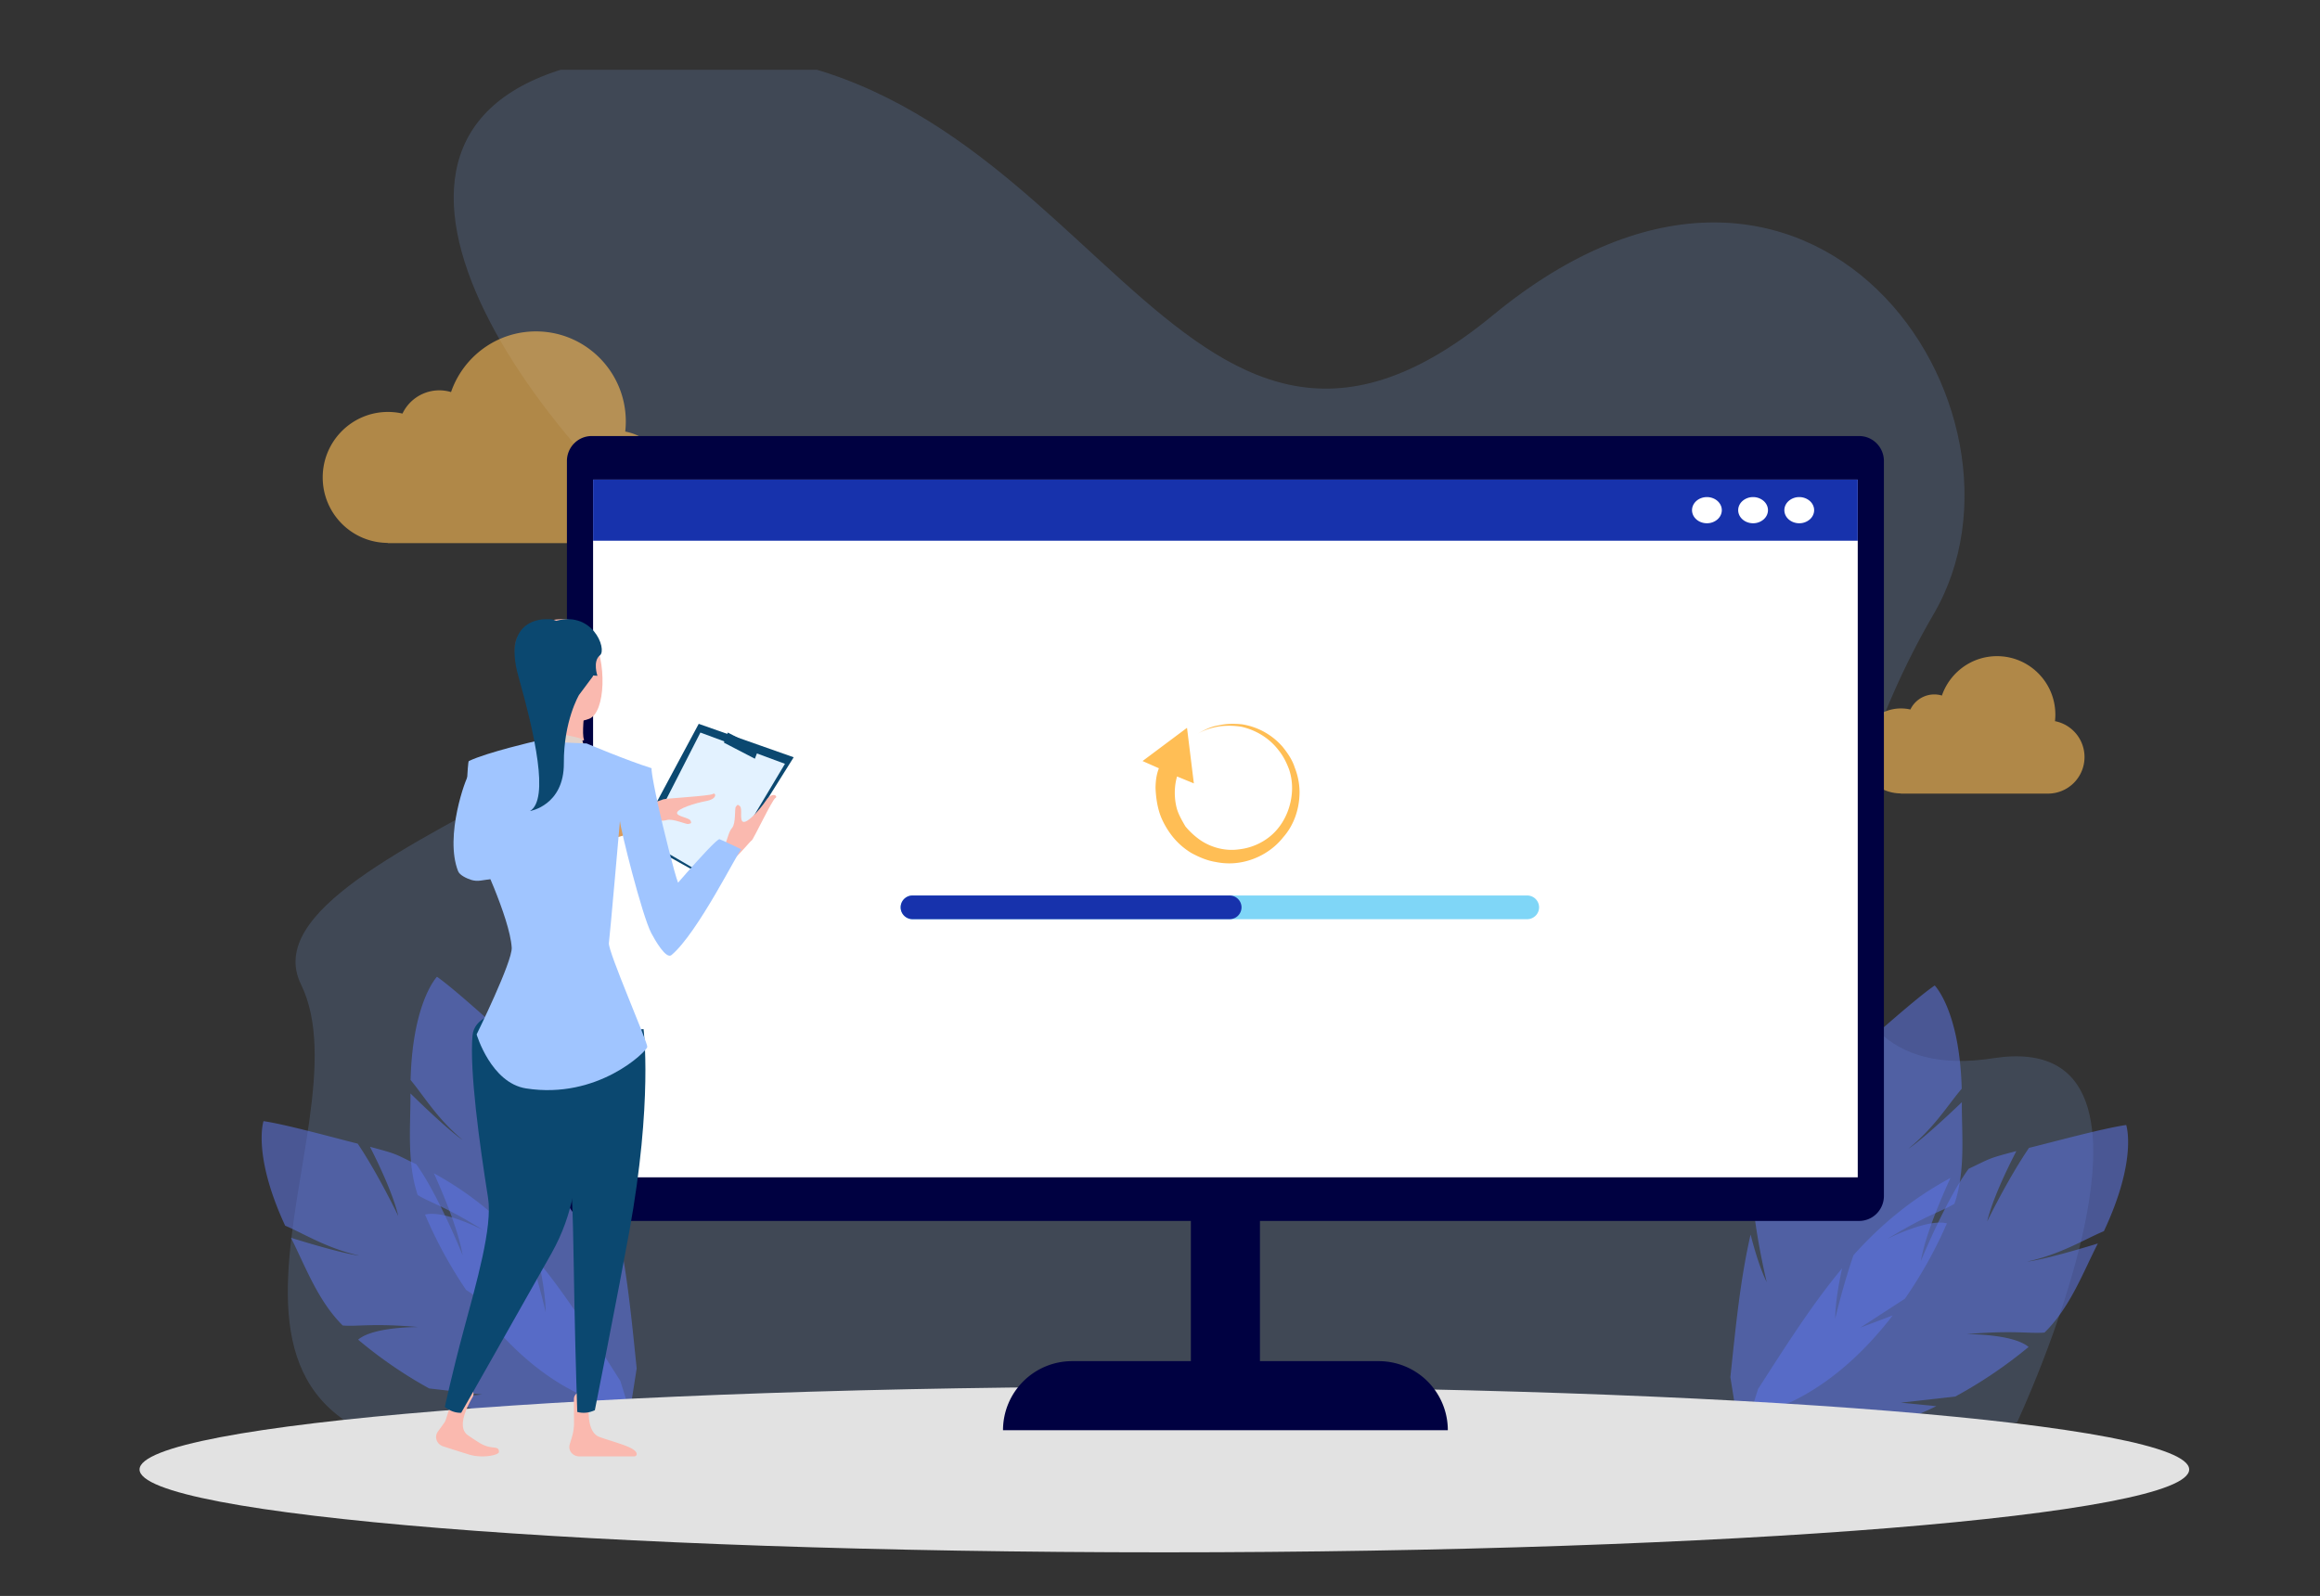 <svg width="266" height="183" fill="none" xmlns="http://www.w3.org/2000/svg"><rect width="100%" height="100%" fill="#333333" stroke="none"/><g clip-path="url(#clip0_48149_210831)"><path opacity=".17" d="M231.247 163.14s21.41-45.562-2.739-41.792c-24.148 3.769-20.375-27.664-6.791-50.962C235.3 47.09 207.756 6.001 171.156 36.158c-36.6 30.156-46.033-30.533-91.688-30.156-45.656.377-25.686 36.124-2.278 56.322s-50.812 33.95-42.678 50.552c8.135 16.602-20.274 54.895 24.604 54.112 44.878-.783 172.131-3.848 172.131-3.848z" fill="#84B4FF"/><path opacity=".55" d="M217.939 160.839l6.247-.705a52.343 52.343 0 008.402-5.682c-1.797-1.525-7.132-1.469-7.132-1.469 5.489-.472 7.159-.035 8.957-.183 2.959-2.89 4.435-6.946 6.117-10.213-6.451 1.977-8.098 2.074-8.098 2.074 3.881-.854 6.509-2.531 8.791-3.487 3.888-8.276 2.557-12.174 2.557-12.174-2.748.394-8.801 2.059-11.141 2.621-2.449 3.588-4.801 8.44-4.801 8.44.586-2.441 2.139-5.727 3.35-8.072-3.381.892-2.824.784-5.47 2.029-2.631 3.597-5.492 10.612-5.492 10.612.506-2.959 2.331-7.221 3.402-9.557-4.49 2.424-8.012 5.397-11.114 8.851-1.236 3.567-2.102 7.313-2.102 7.313.006-1.671.361-3.81.791-5.798-3.375 4.046-6.322 8.691-9.631 13.833L200 164.269l6.77.728c5.368.077 10.649-1.547 15.244-3.753l-4.075-.405z" fill="#5D74E4"/><path opacity=".55" d="M213.293 152.239l5.117-3.32a50.786 50.786 0 004.814-8.64c-2.227-.568-6.835 1.785-6.835 1.785 4.56-2.787 6.201-3.123 7.698-4.029 1.307-3.827.816-8.042.85-11.649-4.738 4.529-6.125 5.326-6.125 5.326 2.996-2.429 4.546-5.043 6.109-6.871-.24-8.979-3.098-11.841-3.098-11.841-2.214 1.535-6.743 5.617-8.529 7.123-.559 4.221-.482 9.516-.482 9.516-.558-2.405-.644-5.975-.618-8.565-2.545 2.247-2.109 1.91-3.863 4.151-.713 4.309-.133 11.73-.133 11.73-.853-2.828-1.131-7.374-1.221-9.897-2.84 4.077-4.599 8.22-5.784 12.605.485 3.679 1.37 7.357 1.37 7.357-.725-1.476-1.352-3.516-1.847-5.455-1.163 5.027-1.692 10.394-2.319 16.359l.818 5.086 6.198-2.281c4.694-2.251 8.571-5.963 11.597-9.893l-3.717 1.403zm-161.979 8.063c4.455 2.172 9.574 3.77 14.778 3.695l6.564-.717-1.525-4.919c-3.207-5.064-6.064-9.636-9.336-13.62.417 1.957.761 4.064.767 5.708 0 0-.84-3.688-2.038-7.199-3.008-3.401-6.421-6.328-10.774-8.715 1.038 2.3 2.807 6.496 3.297 9.409 0 0-2.773-6.906-5.324-10.447-2.565-1.227-2.025-1.12-5.302-1.998 1.173 2.309 2.68 5.544 3.247 7.947 0 0-2.28-4.777-4.655-8.309-2.267-.554-8.135-2.192-10.8-2.581 0 0-1.29 3.837 2.48 11.986 2.211.941 4.76 2.592 8.521 3.433 0 0-1.596-.096-7.85-2.042 1.631 3.216 3.061 7.21 5.93 10.056 1.743.145 3.362-.285 8.683.18 0 0-5.171-.056-6.914 1.446a50.63 50.63 0 008.146 5.594l6.056.695-3.95.398z" fill="#5D74E4"/><path opacity=".55" d="M54.809 149.829c2.958 3.929 6.746 7.64 11.335 9.89L72.2 162l.799-5.085c-.612-5.963-1.13-11.33-2.266-16.355-.484 1.938-1.096 3.978-1.805 5.453 0 0 .865-3.677 1.339-7.355-1.158-4.385-2.877-8.527-5.653-12.602-.088 2.521-.36 7.067-1.194 9.895 0 0 .567-7.421-.13-11.728-1.714-2.241-1.287-1.904-3.775-4.151.025 2.59-.06 6.159-.605 8.564 0 0 .076-5.294-.47-9.515-1.746-1.505-6.172-5.587-8.336-7.121 0 0-2.793 2.862-3.028 11.839 1.528 1.828 3.043 4.441 5.971 6.87 0 0-1.356-.798-5.986-5.326.033 3.607-.447 7.821.83 11.647 1.463.906 3.067 1.242 7.524 4.028 0 0-4.504-2.353-6.68-1.784a51.105 51.105 0 004.705 8.638l5 3.319-3.632-1.402z" fill="#5D74E4"/><path d="M133.5 178c64.893 0 117.5-4.253 117.5-9.5s-52.607-9.5-117.5-9.5C68.606 159 16 163.253 16 168.5s52.606 9.5 117.5 9.5z" fill="#E2E2E2"/><path opacity=".61" d="M71.687 49.484c.042-.378.065-.762.065-1.151C71.752 42.626 67.14 38 61.45 38c-4.51 0-8.341 2.909-9.736 6.957a4.666 4.666 0 00-3.238.201 4.686 4.686 0 00-2.33 2.265 7.472 7.472 0 00-1.66-.188c-4.135 0-7.486 3.362-7.486 7.509 0 4.135 3.333 7.489 7.452 7.508v.03h26.012c3.556 0 6.44-2.891 6.44-6.458a6.453 6.453 0 00-5.217-6.34zm163.928 33.21c.027-.246.042-.495.042-.748 0-3.704-2.994-6.707-6.687-6.707-2.928 0-5.414 1.888-6.32 4.516a3.04 3.04 0 00-3.613 1.6 4.859 4.859 0 00-1.078-.122 4.866 4.866 0 00-4.859 4.874 4.866 4.866 0 004.837 4.873V91h16.884A4.186 4.186 0 00239 86.808a4.189 4.189 0 00-3.385-4.115z" fill="#FFBE55"/><path d="M158.078 156.078h-13.617v-39.117A3.972 3.972 0 00140.5 113a3.972 3.972 0 00-3.961 3.961v39.117h-13.617A7.922 7.922 0 00115 164h51a7.922 7.922 0 00-7.922-7.922z" fill="#000141"/><path d="M65 137.134V52.866c0-.76.298-1.489.83-2.026a2.816 2.816 0 012.003-.84h145.335c.751 0 1.471.302 2.002.84a2.88 2.88 0 01.83 2.026v84.268a2.887 2.887 0 01-.83 2.027 2.828 2.828 0 01-2.003.839H67.832a2.817 2.817 0 01-2.002-.839 2.886 2.886 0 01-.83-2.027z" fill="#000141"/><path d="M213 55v80H68V55h145z" fill="#fff"/><path fill-rule="evenodd" clip-rule="evenodd" d="M136.097 83.456L131 87.266l1.873.83c-.284.714-.373 1.466-.385 2.247.039.992.171 1.996.493 2.97.307.905.847 1.829 1.425 2.568a8.158 8.158 0 002.216 1.944c.896.483 1.821.867 2.753 1.012.965.2 1.971.22 2.943.034 1.879-.338 3.648-1.39 4.797-2.852 1.304-1.469 1.887-3.375 1.885-5.23a7.722 7.722 0 00-.555-2.784c-.264-.852-.791-1.628-1.382-2.366a7.749 7.749 0 00-4.666-2.586c-.897-.086-1.817-.083-2.69.126-.862.123-1.687.54-2.435.984.748-.444 1.586-.714 2.503-.869a9.042 9.042 0 012.551.037c1.701.387 3.246 1.331 4.294 2.726.514.629.899 1.415 1.183 2.174a6.75 6.75 0 01.329 2.522c-.094 1.69-.759 3.329-1.839 4.51-1.074 1.19-2.631 1.954-4.224 2.127-1.562.23-3.198-.197-4.472-1.073a8.675 8.675 0 01-1.685-1.56c-.402-.69-.807-1.384-1.003-2.121-.292-1.151-.288-2.472.048-3.6l1.925.793-.785-6.373z" fill="#FFBE55"/><path d="M65.802 160.428l.011 2.724a5.567 5.567 0 01-.24 1.639l-.254.839c-.209.689.347 1.373 1.115 1.37 1.99-.007 5.391-.002 6.268 0 .144 0 .284-.09.296-.224.074-.795-2.39-1.327-4.246-1.997-1.413-.51-1.338-2.879-1.164-4.262.066-.523-.402-.968-.964-.924a.92.92 0 00-.586.268.802.802 0 00-.236.567zm-13.678-.764l-1.007 3.116a1.399 1.399 0 01-.197.388l-.714.988a1.056 1.056 0 00-.136 1.005c.063.165.167.315.303.437.136.121.301.211.482.263 0 0 1.439.471 2.923.926 1.518.465 3.428.076 3.428-.297 0-.83-.83-.171-2.22-1.038a23.244 23.244 0 01-1.376-.908c-1.197-.876-.152-3.093.58-4.342.264-.448-.015-1.006-.552-1.112l-.347-.069a1.064 1.064 0 00-.718.109.947.947 0 00-.45.534z" fill="#FAB9AF"/><path d="M63 118.954L73.786 118s1.087 8.275-1.64 23.255c-1.278 7.024-3.942 20.448-3.942 20.448-.66.305-1.332.381-2.016.201 0 0-.202-5.921-.326-12.298-.119-6.115-.15-12.65-.52-14.788-.755-4.367-2.342-15.864-2.342-15.864z" fill="#0B4870"/><path d="M64.496 118.79c1.174 6.387 3.798 15.937-1.255 24.909-5.054 8.971-10.36 18.299-10.36 18.299-.685.028-1.305-.223-1.881-.666 0 0 .886-4.068 2.167-8.817 1.465-5.433 3.32-11.824 2.792-15.156-.991-6.244-2.13-14.561-1.785-18.6.346-4.038 9.705-3.327 10.322.031zm8.54-22.596l8.963 4.993L91 86.833 80.113 83l-7.078 13.194z" fill="#0B4870"/><path d="M74 96.333L81.983 101 90 87.583 80.304 84 74 96.333z" fill="#E3F2FF"/><path d="M71 93.597s1.615-.658 2.324-1.002c.708-.344 2.531-.817 2.679-.929.147-.112 5.404-.389 5.723-.623.319-.234.629.55-.734.804-1.363.255-3.258.877-3.362 1.331-.104.454 1.4.562 1.552.935.152.374-.043.291-.258.37-.216.08-1.789-.662-2.48-.45-.692.21-1.749-.082-2.279.073-.53.155-3.107.894-3.107.894L71 93.597z" fill="#FAB9AF"/><path d="M73.375 95l.625-.229s-.78-1.814-1.12-1.77c-.391.051-.88.18-.88.18L73.375 95z" fill="#EAD8CF"/><path d="M74 95.07c-.1-.075-1.662-3.07-1.662-3.07L69 92.452 70.804 96 74 95.07z" fill="#DA9B5B"/><path d="M82.414 100s1.257-1.16 1.866-1.647c.608-.485 1.75-1.913 1.919-1.996.168-.084 2.35-4.674 2.705-4.858.355-.184-.336-.802-1.09.308-.752 1.111-2.074 2.539-2.577 2.435-.502-.104-.07-1.498-.398-1.796-.329-.3-.313-.089-.473.07-.16.159.033 1.89-.433 2.418-.466.527-.548 1.602-.898 2.009-.35.407-2.037 2.396-2.037 2.396l1.416.661zM62.362 71.355s3.774-1.446 5.514 1.5c1.74 2.946 1.572 8.843-.33 9.57-1.902.724-4.76.345-5.734-1.498-.973-1.844-1.853-4.508-1.81-6.29.042-1.78 1.369-2.768 2.36-3.282z" fill="#FAB9AF"/><path d="M67 81.574s-.302 2.702-.045 3.204c.257.5-4.663 0-4.663 0s-.444-3.897-1.228-6.199C60.279 76.28 67 81.574 67 81.574z" fill="#FAB9AF"/><path d="M61.416 79.401s.178 2.806 1.592 2.587c1.414-.22 3.306-4.322 3.897-4.526.59-.205.596-.548.596-.548l.369.535.627.04s-.572-1.667.29-2.347c.863-.68-.895-5.393-5.428-3.824 0 0-3.482.95-3.356 2.912.127 1.961.635 4.195 1.413 5.171z" fill="#0B4870"/><path d="M67 86.745s-.014-1.865-.39-2.046c-.376-.178-4.149-.994-4.61-.586v2.175s.889 1.23 5 .457z" fill="#E2D2CA"/><path d="M66.922 75.793c-.055-.365-.645-1.408-.87-.29-.226 1.116.34 2.619.657 2.49.316-.129.354-1.274.213-2.2z" fill="#EEA886"/><path d="M54.648 118.614s1.642 5.559 5.666 6.191c8.241 1.295 13.839-4.258 13.902-4.757.064-.5-4.53-10.977-4.403-11.909.127-.932 1.268-14.006 1.268-14.006.05.91 2.529 10.851 3.599 12.877.386.731 1.684 3.025 2.309 2.503 3.027-2.525 7.713-12.045 8.011-12.125-.25-.114-2.221-1.062-2.498-1.159-.242-.085-2.426 2.332-3.749 3.83-.59.668-1.008 1.153-1.008 1.153-.383-.899-1.774-6.56-2.207-8.519-.975-4.418-.825-4.602-.825-4.602-2.958-.935-7.448-2.84-7.448-2.84L61.34 85s-5.437 1.251-7.578 2.262c-.204.096-.205 5.071-.762 6.375l1.776 3.916s3.682 7.656 3.894 11.106c.099 1.584-4.022 9.955-4.022 9.955z" fill="#A0C5FF"/><path d="M52.529 99.908c.175.443.97.818 1.487.982.341.108.714.137 1.075.085l.263-.038v-.001l4.599-.67S60.959 91.177 53.67 89c-.194.05-2.751 6.838-1.142 10.908z" fill="#A0C5FF"/><path d="M61 72s-4.447.438-.08 7l.08-7z" fill="#3A3F47"/><path d="M86.55 87l.45-1.162L83.45 84 83 85.157 86.55 87z" fill="#0B4870"/><path opacity=".5" d="M175.108 105.399h-70.487a1.362 1.362 0 01-1.356-1.358 1.36 1.36 0 011.356-1.357h70.487a1.36 1.36 0 011.356 1.357 1.362 1.362 0 01-1.356 1.358z" fill="#00AEF0"/><path d="M140.99 105.399h-36.369a1.362 1.362 0 01-1.356-1.358 1.36 1.36 0 011.356-1.357h36.369a1.363 1.363 0 011.356 1.357 1.363 1.363 0 01-1.356 1.358zM68 55h145v7H68v-7z" fill="#1732AC"/><path d="M197.414 58.5a1.34 1.34 0 00-.13-.574 1.514 1.514 0 00-.37-.487 1.749 1.749 0 00-.554-.325 1.912 1.912 0 00-1.306 0 1.738 1.738 0 00-.554.325 1.5 1.5 0 00-.37.487 1.34 1.34 0 00-.13.574c0 .398.18.78.5 1.06.32.282.754.44 1.207.44a1.83 1.83 0 001.207-.44c.32-.28.5-.662.5-1.06zm5.293 0c0-.398-.18-.78-.5-1.06A1.833 1.833 0 00201 57a1.83 1.83 0 00-1.207.44c-.32.28-.5.662-.5 1.06s.18.78.5 1.06c.32.282.754.44 1.207.44a1.83 1.83 0 001.207-.44c.32-.28.5-.662.5-1.06zm5.293 0c0-.398-.18-.78-.5-1.06a1.833 1.833 0 00-1.207-.44 1.83 1.83 0 00-1.207.44c-.32.28-.5.662-.5 1.06s.18.78.5 1.06c.32.282.754.44 1.207.44a1.83 1.83 0 001.207-.44c.32-.28.5-.662.5-1.06z" fill="#fff"/><path d="M62.538 71.007s-4.993-.188-3.116 6.488C61.298 84.17 62.999 91.626 60.769 93c0 0 3.907-.637 3.88-5.49-.027-4.851 1.739-7.822 1.739-7.822L68 77.525s-2.395-6.77-5.196-6.517" fill="#0B4870"/></g><defs><clipPath id="clip0_48149_210831"><path fill="#fff" transform="translate(15 8)" d="M0 0h236.073v170H0z"/></clipPath></defs></svg>